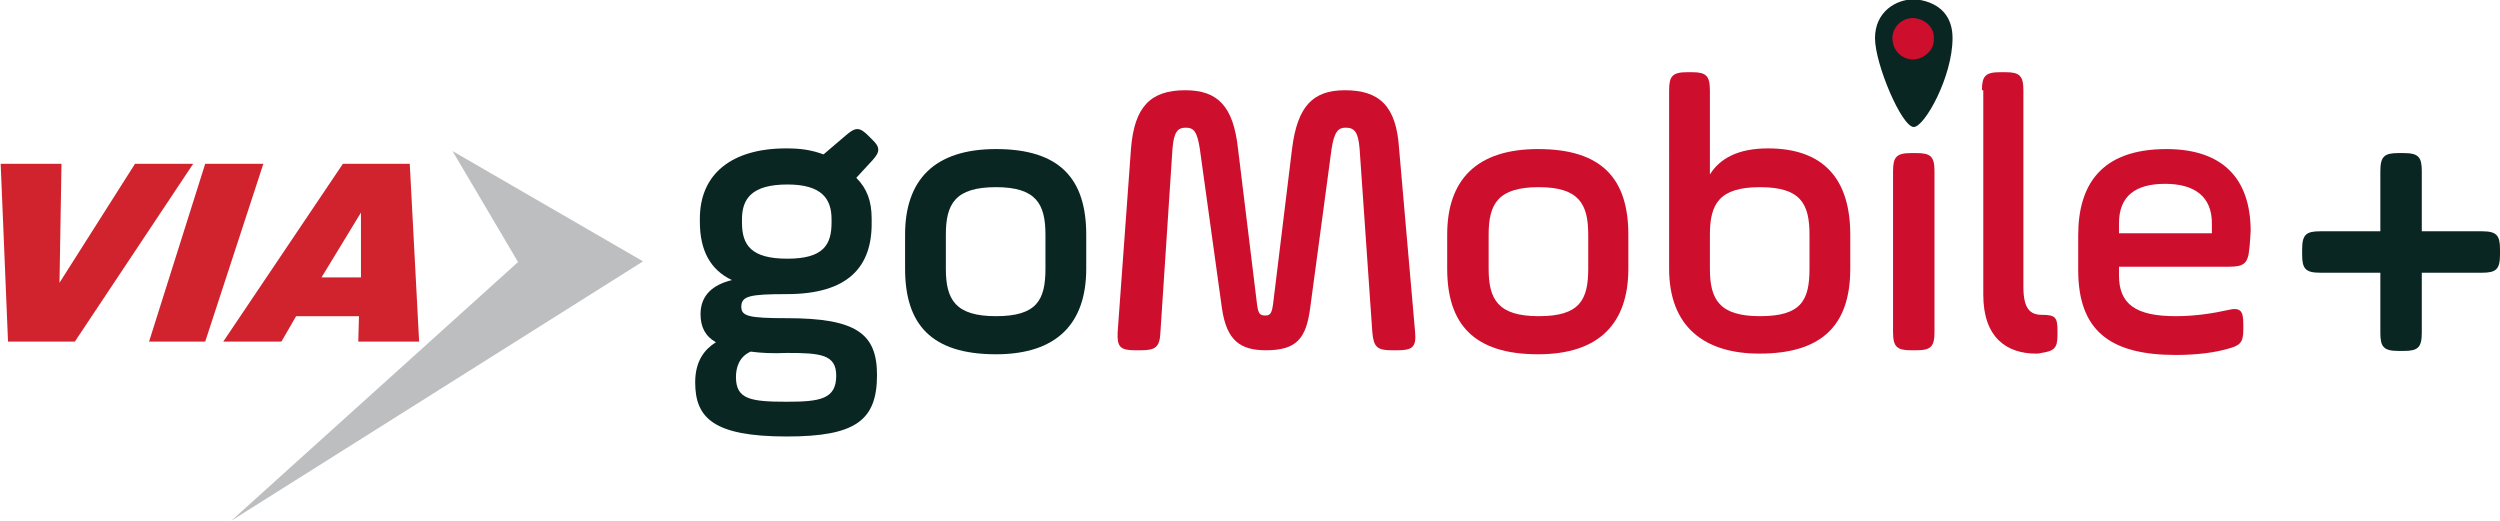 <?xml version="1.0" encoding="UTF-8"?> <svg xmlns="http://www.w3.org/2000/svg" xmlns:xlink="http://www.w3.org/1999/xlink" version="1.1" x="0px" y="0px" viewBox="0 0 374 78" style="enable-background:new 0 0 374 78;" xml:space="preserve"> <style type="text/css"> .st0{fill:#CE0E2D;} .st1{fill:#0A2623;} .st2{fill:#D1232E;} .st3{fill:#BCBEC0;} </style> <g id="Layer_1"> <g> <circle class="st0" cx="286.3" cy="5.7" r="3.5"></circle> <path class="st1" d="M286.3-0.1c-2.7,0-5.8,1.9-5.8,5.8c0,3.9,4,13.3,5.8,13.3c1.6,0,5.8-7.5,5.8-13.3S286.3-0.1,286.3-0.1z M286.1,8.9c-1.8-0.1-3-1.5-3-3.3c0.1-1.6,1.4-2.9,3.1-2.9c1.8,0.1,3.2,1.4,3.1,3.1C289.4,7.5,287.8,8.9,286.1,8.9z"></path> </g> <path class="st1" d="M117.7,44c-5.6,0-6.8,0.3-6.8,1.9c0,1.4,1.1,1.7,6.8,1.7c10.4,0,13.5,2.3,13.5,8.5c0,6.8-3.2,9.2-13.5,9.2 c-11,0-13.7-2.8-13.7-8.1c0-3.3,1.5-5,3.1-6c-1.6-0.9-2.3-2.3-2.3-4.2c0-2.8,1.8-4.4,4.7-5.1c-3.2-1.5-4.8-4.4-4.8-8.7v-0.5 c0-6.7,4.8-10.5,12.9-10.5c2.1,0,3.7,0.2,5.6,0.9l3.4-2.9c1.4-1.2,2-1.2,3.3,0.1l0.5,0.5c1.3,1.2,1.3,1.9,0.1,3.2l-2.4,2.6 c1.6,1.6,2.3,3.5,2.3,6.1v0.5C130.5,40,126.8,44,117.7,44z M112.3,52.6c-1.8,0.8-2.2,2.5-2.2,3.8c0,3.3,2.1,3.7,7.6,3.7 c5,0,7.4-0.4,7.4-3.9c0-3.2-2.4-3.4-7.4-3.4C115.5,52.9,113.8,52.8,112.3,52.6z M124.4,32.8c0-3-1.4-5.2-6.6-5.2 c-5.3,0-6.8,2.1-6.8,5.2v0.5c0,3.4,1.4,5.4,6.8,5.4c5.4,0,6.6-2.1,6.6-5.4V32.8z"></path> <path class="st1" d="M135.4,40.2v-5.1c0-8.1,4.3-12.8,13.6-12.8c9.6,0,13.5,4.5,13.5,12.8v5.1c0,8.1-4.3,12.8-13.5,12.8 C139.3,53,135.4,48.5,135.4,40.2z M156.4,35.1c0-4.6-1.4-7.1-7.4-7.1c-6.1,0-7.5,2.5-7.5,7.1v5.1c0,4.6,1.4,7.1,7.5,7.1 c6.1,0,7.4-2.4,7.4-7.1V35.1z"></path> <path class="st0" d="M211.7,49.7c0.2,2.2-0.4,2.7-2.6,2.7h-0.9c-2.2,0-2.7-0.5-2.9-2.7l-1.9-27.4c-0.2-2.6-0.8-3.2-2.1-3.2 c-1.1,0-1.7,0.6-2.1,3.2l-3.2,23.8c-0.6,4.5-2,6.3-6.6,6.3c-3.8,0-5.9-1.4-6.6-6.3l-3.3-23.8c-0.4-2.6-0.9-3.2-2.1-3.2 c-1.2,0-1.8,0.6-2,3.2l-1.8,27.4c-0.1,2.2-0.7,2.7-2.9,2.7h-0.9c-2.2,0-2.7-0.5-2.6-2.7l2-27.5c0.5-6.2,2.9-8.7,8.1-8.7 c4.9,0,7.2,2.4,7.9,8.7l2.8,22.9c0.2,1.8,0.4,2.1,1.3,2.1c0.8,0,1-0.4,1.2-2.1l2.8-22.9c0.8-6.3,3.1-8.7,7.9-8.7 c5.2,0,7.7,2.4,8.1,8.7L211.7,49.7z"></path> <path class="st0" d="M216.5,40.2v-5.1c0-8.1,4.3-12.8,13.6-12.8c9.6,0,13.5,4.5,13.5,12.8v5.1c0,8.1-4.3,12.8-13.5,12.8 C220.5,53,216.5,48.5,216.5,40.2z M237.6,35.1c0-4.6-1.4-7.1-7.4-7.1c-6.1,0-7.5,2.5-7.5,7.1v5.1c0,4.6,1.4,7.1,7.5,7.1 c6.1,0,7.4-2.4,7.4-7.1V35.1z"></path> <path class="st0" d="M249.7,13.5c0-2.1,0.5-2.7,2.7-2.7h0.7c2.1,0,2.7,0.5,2.7,2.7v12.6c1.5-2.4,4.2-3.9,8.7-3.9 c8.5,0,12.3,4.8,12.3,12.9v5.1c0,8.7-4.5,12.7-13.6,12.7c-8.2,0-13.5-4-13.5-12.7V13.5z M270.7,35.1c0-4.6-1.3-7.1-7.4-7.1 s-7.5,2.5-7.5,7.1v5.1c0,4.6,1.4,7.1,7.5,7.1c6.2,0,7.4-2.4,7.4-7.1V35.1z"></path> <path class="st0" d="M283.2,25.6c0-2.1,0.5-2.7,2.7-2.7h0.8c2.1,0,2.7,0.5,2.7,2.7v24.1c0,2.1-0.5,2.7-2.7,2.7h-0.8 c-2.1,0-2.7-0.5-2.7-2.7V25.6z"></path> <path class="st1" d="M371.3,34.6h-9v-9c0-2.1-0.5-2.7-2.7-2.7h-0.8c-2.1,0-2.7,0.5-2.7,2.7v9h-9c-2.1,0-2.7,0.5-2.7,2.7v0.8 c0,2.1,0.5,2.7,2.7,2.7h9v9c0,2.1,0.5,2.7,2.7,2.7h0.8c2.1,0,2.7-0.5,2.7-2.7v-9h9c2.1,0,2.7-0.5,2.7-2.7v-0.8 C374,35.2,373.5,34.6,371.3,34.6z"></path> <path class="st0" d="M296.5,13.5c0-2.1,0.5-2.7,2.7-2.7h0.8c2.1,0,2.7,0.5,2.7,2.7v29.4c0,3.3,1,4.2,2.8,4.2c2,0,2.3,0.4,2.3,2.4 v0.6c0,2-0.5,2.4-2.4,2.7c-0.4,0.1-0.5,0.1-0.8,0.1c-4.4,0-7.9-2.4-7.9-8.8V13.5z"></path> <path class="st0" d="M336.5,37.2c-0.2,2.2-0.8,2.7-3,2.7H317v1.3c0,4.3,2.5,6.1,8.5,6.1c3.1,0,5.9-0.5,7.7-0.9 c2-0.5,2.4,0.1,2.4,2.1v0.8c0,2-0.5,2.4-2.4,2.9c-1.8,0.5-4.3,0.9-7.7,0.9c-9.8,0-14.6-3.6-14.6-12.7v-5.2 c0-7.4,3.3-12.9,13.2-12.9c8.2,0,12.6,4.2,12.6,12.3C336.6,35.8,336.6,36.5,336.5,37.2z M317,34.9h13.9v-1.5c0-4-2.6-5.9-7-5.9 c-4.4,0-6.9,1.8-6.9,5.9V34.9z"></path> </g> <g id="VIA_Main"> <g> <polygon class="st2" points="0.1,24.5 9.2,24.5 8.9,42.3 20.2,24.5 28.9,24.5 11.2,51.1 1.2,51.1 0.1,24.5 "></polygon> <polygon class="st2" points="30.7,24.5 39.4,24.5 30.7,51.1 22.3,51.1 30.7,24.5 "></polygon> <g> <path class="st2" d="M48.1,41.5l5.9-9.7v9.7H48.1L48.1,41.5z M62.7,51.1l-1.4-26.6H51.3L33.4,51.1h8.7l2.2-3.8h9.4l-0.1,3.8H62.7 L62.7,51.1z"></path> <polygon class="st3" points="34.6,77.9 77.5,39.2 67.7,22.6 96.2,39.1 34.6,77.9 "></polygon> </g> </g> </g> </svg> 